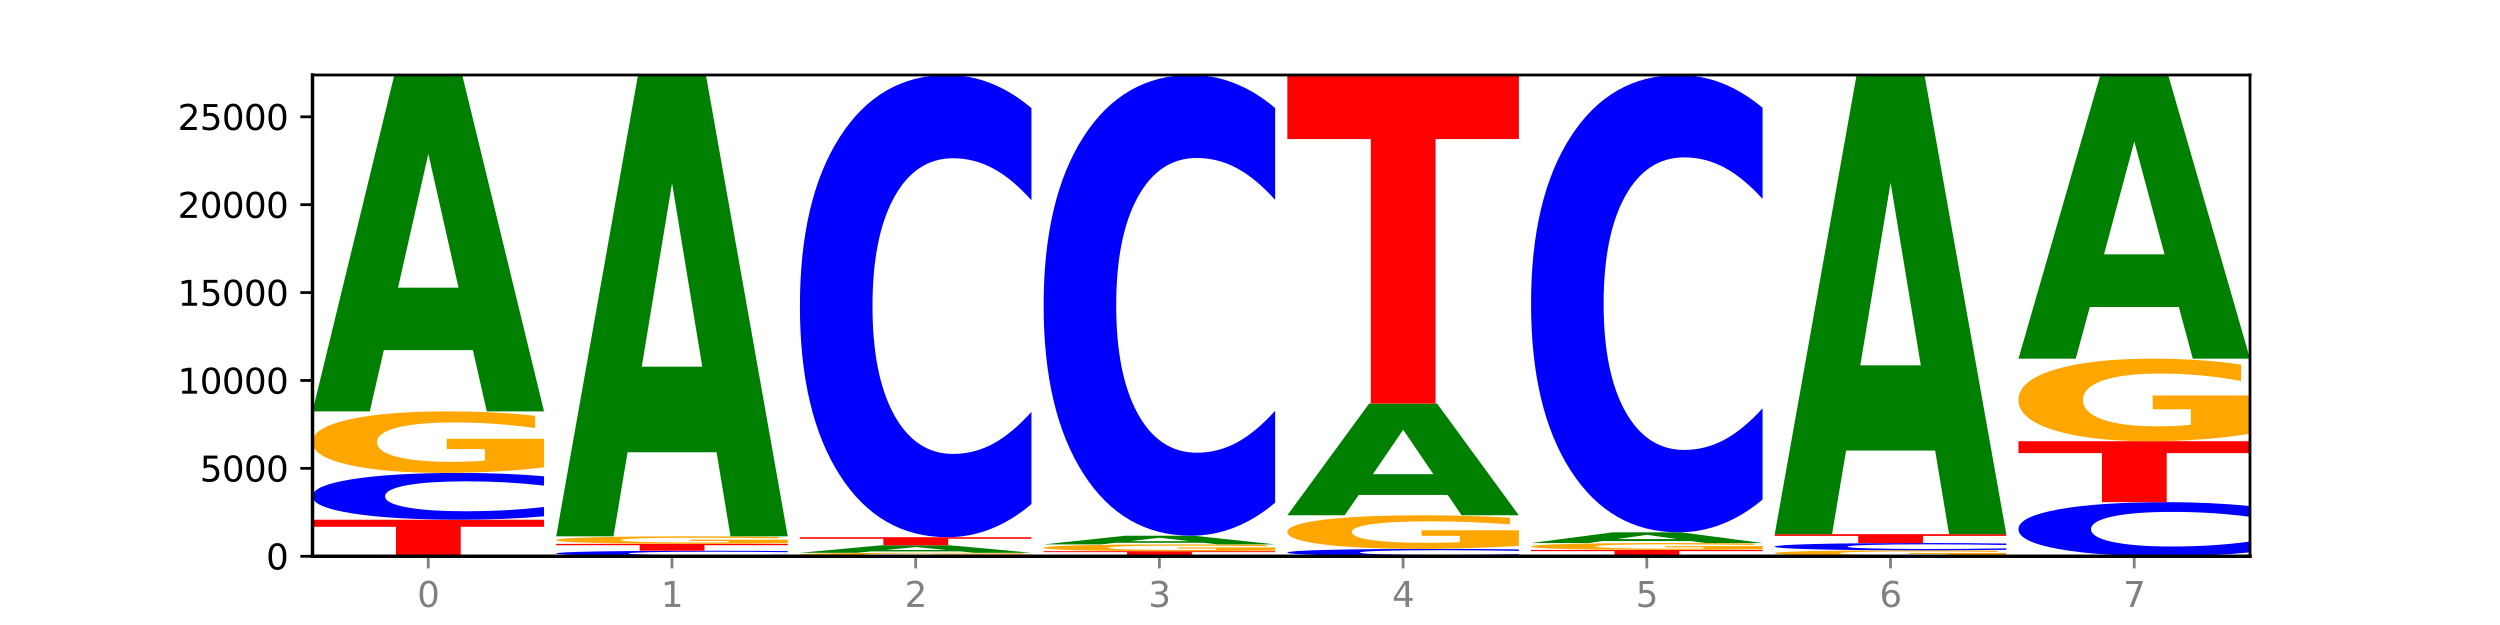 <?xml version="1.0" encoding="utf-8" standalone="no"?>
<!DOCTYPE svg PUBLIC "-//W3C//DTD SVG 1.1//EN"
  "http://www.w3.org/Graphics/SVG/1.1/DTD/svg11.dtd">
<svg xmlns:xlink="http://www.w3.org/1999/xlink" width="720pt" height="180pt" viewBox="0 0 720 180" xmlns="http://www.w3.org/2000/svg" version="1.1">
 <defs>
  <style type="text/css">*{stroke-linejoin: round; stroke-linecap: butt}</style>
 </defs>
 <g id="figure_1">
  <g id="patch_1">
   <path d="M 0 180 
L 720 180 
L 720 0 
L 0 0 
z
" style="fill: #ffffff"/>
  </g>
  <g id="axes_1">
   <g id="patch_2">
    <path d="M 90 160.2 
L 648 160.2 
L 648 21.6 
L 90 21.6 
z
" style="fill: #ffffff"/>
   </g>
   <g id="line2d_1">
    <path d="M 90 160.2 
L 648 160.2 
" clip-path="url(#p200625f76f)" style="fill: none; stroke: #000000; stroke-width: 0.5; stroke-linecap: square"/>
   </g>
   <g id="patch_3">
    <path d="M 90 149.675 
L 156.679 149.675 
L 156.679 151.727 
L 132.69 151.727 
L 132.69 160.2 
L 114.036 160.2 
L 114.036 151.727 
L 90 151.727 
L 90 149.675 
z
" clip-path="url(#p200625f76f)" style="fill: #ff0000"/>
   </g>
   <g id="patch_4">
    <path d="M 156.679 148.709 
Q 151.102 149.188 145.07 149.43 
Q 139.039 149.675 132.47 149.675 
Q 112.882 149.675 101.441 147.86 
Q 90 146.045 90 142.941 
Q 90 139.825 101.441 138.013 
Q 112.882 136.198 132.47 136.198 
Q 139.039 136.198 145.07 136.443 
Q 151.102 136.685 156.679 137.164 
L 156.679 139.85 
Q 151.051 139.216 145.591 138.921 
Q 140.131 138.626 134.1 138.626 
Q 123.281 138.626 117.082 139.775 
Q 110.899 140.922 110.899 142.941 
Q 110.899 144.951 117.082 146.1 
Q 123.281 147.247 134.1 147.247 
Q 140.131 147.247 145.591 146.952 
Q 151.051 146.654 156.679 146.02 
L 156.679 148.709 
z
" clip-path="url(#p200625f76f)" style="fill: #0000ff"/>
   </g>
   <g id="patch_5">
    <path d="M 156.679 134.595 
Q 149.955 135.396 142.722 135.799 
Q 135.489 136.198 127.778 136.198 
Q 110.353 136.198 100.177 133.812 
Q 90 131.425 90 127.344 
Q 90 123.215 100.356 120.847 
Q 110.727 118.479 128.764 118.479 
Q 135.713 118.479 142.079 118.801 
Q 148.46 119.119 154.109 119.749 
L 154.109 123.281 
Q 148.281 122.472 142.513 122.073 
Q 136.744 121.67 130.946 121.67 
Q 120.216 121.67 114.403 123.142 
Q 108.59 124.61 108.59 127.344 
Q 108.59 130.052 114.194 131.531 
Q 119.798 133.006 130.109 133.006 
Q 132.919 133.006 135.325 132.922 
Q 137.731 132.834 139.643 132.651 
L 139.643 129.335 
L 128.66 129.335 
L 128.66 126.381 
L 156.679 126.381 
L 156.679 134.595 
z
" clip-path="url(#p200625f76f)" style="fill: #ffa600"/>
   </g>
   <g id="patch_6">
    <path d="M 136.189 100.83 
L 110.545 100.83 
L 106.496 118.479 
L 90 118.479 
L 113.558 21.6 
L 133.121 21.6 
L 156.679 118.479 
L 140.197 118.479 
L 136.189 100.83 
z
M 114.635 82.85 
L 132.058 82.85 
L 123.36 44.314 
L 114.635 82.85 
z
" clip-path="url(#p200625f76f)" style="fill: #008000"/>
   </g>
   <g id="patch_7">
    <path d="M 226.868 160.086 
Q 221.29 160.142 215.259 160.171 
Q 209.228 160.2 202.659 160.2 
Q 183.07 160.2 171.629 159.985 
Q 160.189 159.77 160.189 159.403 
Q 160.189 159.035 171.629 158.82 
Q 183.07 158.605 202.659 158.605 
Q 209.228 158.605 215.259 158.634 
Q 221.29 158.663 226.868 158.72 
L 226.868 159.037 
Q 221.24 158.962 215.78 158.927 
Q 210.32 158.893 204.289 158.893 
Q 193.47 158.893 187.27 159.029 
Q 181.088 159.164 181.088 159.403 
Q 181.088 159.641 187.27 159.777 
Q 193.47 159.913 204.289 159.913 
Q 210.32 159.913 215.78 159.878 
Q 221.24 159.843 226.868 159.767 
L 226.868 160.086 
z
" clip-path="url(#p200625f76f)" style="fill: #0000ff"/>
   </g>
   <g id="patch_8">
    <path d="M 160.189 156.641 
L 226.868 156.641 
L 226.868 157.024 
L 202.879 157.024 
L 202.879 158.605 
L 184.224 158.605 
L 184.224 157.024 
L 160.189 157.024 
L 160.189 156.641 
z
" clip-path="url(#p200625f76f)" style="fill: #ff0000"/>
   </g>
   <g id="patch_9">
    <path d="M 226.868 156.444 
Q 220.143 156.542 212.91 156.592 
Q 205.678 156.641 197.967 156.641 
Q 180.542 156.641 170.365 156.347 
Q 160.189 156.053 160.189 155.551 
Q 160.189 155.042 170.545 154.751 
Q 180.916 154.459 198.953 154.459 
Q 205.902 154.459 212.268 154.499 
Q 218.649 154.538 224.298 154.615 
L 224.298 155.05 
Q 218.47 154.951 212.701 154.902 
Q 206.933 154.852 201.135 154.852 
Q 190.405 154.852 184.592 155.033 
Q 178.779 155.214 178.779 155.551 
Q 178.779 155.884 184.383 156.066 
Q 189.987 156.248 200.298 156.248 
Q 203.107 156.248 205.513 156.238 
Q 207.919 156.227 209.832 156.204 
L 209.832 155.796 
L 198.848 155.796 
L 198.848 155.432 
L 226.868 155.432 
L 226.868 156.444 
z
" clip-path="url(#p200625f76f)" style="fill: #ffa600"/>
   </g>
   <g id="patch_10">
    <path d="M 206.377 130.256 
L 180.734 130.256 
L 176.685 154.459 
L 160.189 154.459 
L 183.747 21.6 
L 203.31 21.6 
L 226.868 154.459 
L 210.386 154.459 
L 206.377 130.256 
z
M 184.824 105.598 
L 202.247 105.598 
L 193.549 52.75 
L 184.824 105.598 
z
" clip-path="url(#p200625f76f)" style="fill: #008000"/>
   </g>
   <g id="patch_11">
    <path d="M 297.057 160.109 
Q 290.332 160.155 283.099 160.177 
Q 275.866 160.2 268.155 160.2 
Q 250.731 160.2 240.554 160.065 
Q 230.377 159.93 230.377 159.699 
Q 230.377 159.466 240.733 159.332 
Q 251.104 159.198 269.142 159.198 
Q 276.09 159.198 282.457 159.216 
Q 288.838 159.234 294.486 159.269 
L 294.486 159.469 
Q 288.658 159.424 282.89 159.401 
Q 277.122 159.378 271.323 159.378 
Q 260.594 159.378 254.781 159.461 
Q 248.967 159.544 248.967 159.699 
Q 248.967 159.852 254.571 159.936 
Q 260.175 160.019 270.487 160.019 
Q 273.296 160.019 275.702 160.015 
Q 278.108 160.01 280.021 159.999 
L 280.021 159.812 
L 269.037 159.812 
L 269.037 159.645 
L 297.057 159.645 
L 297.057 160.109 
z
" clip-path="url(#p200625f76f)" style="fill: #ffa600"/>
   </g>
   <g id="patch_12">
    <path d="M 276.566 158.804 
L 250.922 158.804 
L 246.873 159.198 
L 230.377 159.198 
L 253.935 157.036 
L 273.499 157.036 
L 297.057 159.198 
L 280.574 159.198 
L 276.566 158.804 
z
M 255.012 158.403 
L 272.435 158.403 
L 263.737 157.543 
L 255.012 158.403 
z
" clip-path="url(#p200625f76f)" style="fill: #008000"/>
   </g>
   <g id="patch_13">
    <path d="M 230.377 154.712 
L 297.057 154.712 
L 297.057 155.165 
L 273.068 155.165 
L 273.068 157.036 
L 254.413 157.036 
L 254.413 155.165 
L 230.377 155.165 
L 230.377 154.712 
z
" clip-path="url(#p200625f76f)" style="fill: #ff0000"/>
   </g>
   <g id="patch_14">
    <path d="M 297.057 145.171 
Q 291.479 149.9 285.448 152.292 
Q 279.417 154.712 272.848 154.712 
Q 253.259 154.712 241.818 136.784 
Q 230.377 118.856 230.377 88.197 
Q 230.377 57.428 241.818 39.528 
Q 253.259 21.6 272.848 21.6 
Q 279.417 21.6 285.448 24.02 
Q 291.479 26.412 297.057 31.141 
L 297.057 57.676 
Q 291.429 51.407 285.969 48.492 
Q 280.509 45.577 274.477 45.577 
Q 263.658 45.577 257.459 56.933 
Q 251.277 68.262 251.277 88.197 
Q 251.277 108.05 257.459 119.406 
Q 263.658 130.735 274.477 130.735 
Q 280.509 130.735 285.969 127.82 
Q 291.429 124.878 297.057 118.609 
L 297.057 145.171 
z
" clip-path="url(#p200625f76f)" style="fill: #0000ff"/>
   </g>
   <g id="patch_15">
    <path d="M 300.566 158.737 
L 367.245 158.737 
L 367.245 159.022 
L 343.256 159.022 
L 343.256 160.2 
L 324.602 160.2 
L 324.602 159.022 
L 300.566 159.022 
L 300.566 158.737 
z
" clip-path="url(#p200625f76f)" style="fill: #ff0000"/>
   </g>
   <g id="patch_16">
    <path d="M 367.245 158.561 
Q 360.521 158.649 353.288 158.693 
Q 346.055 158.737 338.344 158.737 
Q 320.919 158.737 310.743 158.474 
Q 300.566 158.212 300.566 157.763 
Q 300.566 157.309 310.922 157.048 
Q 321.293 156.788 339.33 156.788 
Q 346.279 156.788 352.645 156.823 
Q 359.026 156.858 364.675 156.927 
L 364.675 157.316 
Q 358.847 157.227 353.079 157.183 
Q 347.31 157.139 341.512 157.139 
Q 330.782 157.139 324.969 157.301 
Q 319.156 157.462 319.156 157.763 
Q 319.156 158.061 324.76 158.224 
Q 330.364 158.386 340.675 158.386 
Q 343.485 158.386 345.891 158.377 
Q 348.297 158.367 350.209 158.347 
L 350.209 157.982 
L 339.226 157.982 
L 339.226 157.657 
L 367.245 157.657 
L 367.245 158.561 
z
" clip-path="url(#p200625f76f)" style="fill: #ffa600"/>
   </g>
   <g id="patch_17">
    <path d="M 346.755 156.331 
L 321.111 156.331 
L 317.062 156.788 
L 300.566 156.788 
L 324.124 154.282 
L 343.687 154.282 
L 367.245 156.788 
L 350.763 156.788 
L 346.755 156.331 
z
M 325.201 155.866 
L 342.624 155.866 
L 333.926 154.869 
L 325.201 155.866 
z
" clip-path="url(#p200625f76f)" style="fill: #008000"/>
   </g>
   <g id="patch_18">
    <path d="M 367.245 144.771 
Q 361.668 149.485 355.636 151.87 
Q 349.605 154.282 343.036 154.282 
Q 323.448 154.282 312.007 136.412 
Q 300.566 118.542 300.566 87.982 
Q 300.566 57.313 312.007 39.47 
Q 323.448 21.6 343.036 21.6 
Q 349.605 21.6 355.636 24.012 
Q 361.668 26.396 367.245 31.111 
L 367.245 57.559 
Q 361.617 51.31 356.157 48.405 
Q 350.697 45.5 344.666 45.5 
Q 333.847 45.5 327.648 56.819 
Q 321.465 68.111 321.465 87.982 
Q 321.465 107.771 327.648 119.09 
Q 333.847 130.382 344.666 130.382 
Q 350.697 130.382 356.157 127.477 
Q 361.617 124.544 367.245 118.295 
L 367.245 144.771 
z
" clip-path="url(#p200625f76f)" style="fill: #0000ff"/>
   </g>
   <g id="patch_19">
    <path d="M 437.434 160.048 
Q 431.856 160.123 425.825 160.161 
Q 419.794 160.2 413.225 160.2 
Q 393.636 160.2 382.196 159.914 
Q 370.755 159.629 370.755 159.14 
Q 370.755 158.65 382.196 158.364 
Q 393.636 158.079 413.225 158.079 
Q 419.794 158.079 425.825 158.117 
Q 431.856 158.155 437.434 158.231 
L 437.434 158.654 
Q 431.806 158.554 426.346 158.507 
Q 420.886 158.461 414.855 158.461 
Q 404.036 158.461 397.836 158.642 
Q 391.654 158.822 391.654 159.14 
Q 391.654 159.456 397.836 159.637 
Q 404.036 159.818 414.855 159.818 
Q 420.886 159.818 426.346 159.771 
Q 431.806 159.725 437.434 159.625 
L 437.434 160.048 
z
" clip-path="url(#p200625f76f)" style="fill: #0000ff"/>
   </g>
   <g id="patch_20">
    <path d="M 437.434 157.203 
Q 430.709 157.641 423.476 157.861 
Q 416.244 158.079 408.533 158.079 
Q 391.108 158.079 380.931 156.776 
Q 370.755 155.473 370.755 153.244 
Q 370.755 150.99 381.111 149.697 
Q 391.482 148.404 409.519 148.404 
Q 416.468 148.404 422.834 148.58 
Q 429.215 148.754 434.864 149.098 
L 434.864 151.026 
Q 429.036 150.584 423.267 150.367 
Q 417.499 150.147 411.701 150.147 
Q 400.971 150.147 395.158 150.95 
Q 389.345 151.752 389.345 153.244 
Q 389.345 154.723 394.949 155.531 
Q 400.553 156.336 410.864 156.336 
Q 413.673 156.336 416.079 156.29 
Q 418.485 156.242 420.398 156.142 
L 420.398 154.332 
L 409.414 154.332 
L 409.414 152.719 
L 437.434 152.719 
L 437.434 157.203 
z
" clip-path="url(#p200625f76f)" style="fill: #ffa600"/>
   </g>
   <g id="patch_21">
    <path d="M 416.943 142.541 
L 391.3 142.541 
L 387.251 148.404 
L 370.755 148.404 
L 394.313 116.221 
L 413.876 116.221 
L 437.434 148.404 
L 420.952 148.404 
L 416.943 142.541 
z
M 395.39 136.568 
L 412.813 136.568 
L 404.115 123.767 
L 395.39 136.568 
z
" clip-path="url(#p200625f76f)" style="fill: #008000"/>
   </g>
   <g id="patch_22">
    <path d="M 370.755 21.6 
L 437.434 21.6 
L 437.434 40.054 
L 413.445 40.054 
L 413.445 116.221 
L 394.79 116.221 
L 394.79 40.054 
L 370.755 40.054 
L 370.755 21.6 
z
" clip-path="url(#p200625f76f)" style="fill: #ff0000"/>
   </g>
   <g id="patch_23">
    <path d="M 440.943 158.372 
L 507.623 158.372 
L 507.623 158.729 
L 483.634 158.729 
L 483.634 160.2 
L 464.979 160.2 
L 464.979 158.729 
L 440.943 158.729 
L 440.943 158.372 
z
" clip-path="url(#p200625f76f)" style="fill: #ff0000"/>
   </g>
   <g id="patch_24">
    <path d="M 507.623 158.194 
Q 500.898 158.283 493.665 158.328 
Q 486.432 158.372 478.721 158.372 
Q 461.297 158.372 451.12 158.106 
Q 440.943 157.841 440.943 157.386 
Q 440.943 156.926 451.299 156.662 
Q 461.67 156.398 479.708 156.398 
Q 486.656 156.398 493.023 156.434 
Q 499.404 156.469 505.052 156.539 
L 505.052 156.933 
Q 499.224 156.843 493.456 156.798 
Q 487.688 156.754 481.889 156.754 
Q 471.16 156.754 465.347 156.918 
Q 459.533 157.081 459.533 157.386 
Q 459.533 157.688 465.137 157.852 
Q 470.741 158.017 481.053 158.017 
Q 483.862 158.017 486.268 158.007 
Q 488.674 157.998 490.587 157.977 
L 490.587 157.608 
L 479.603 157.608 
L 479.603 157.279 
L 507.623 157.279 
L 507.623 158.194 
z
" clip-path="url(#p200625f76f)" style="fill: #ffa600"/>
   </g>
   <g id="patch_25">
    <path d="M 487.132 155.834 
L 461.488 155.834 
L 457.439 156.398 
L 440.943 156.398 
L 464.501 153.305 
L 484.065 153.305 
L 507.623 156.398 
L 491.14 156.398 
L 487.132 155.834 
z
M 465.578 155.26 
L 483.001 155.26 
L 474.303 154.03 
L 465.578 155.26 
z
" clip-path="url(#p200625f76f)" style="fill: #008000"/>
   </g>
   <g id="patch_26">
    <path d="M 507.623 143.864 
Q 502.045 148.544 496.014 150.911 
Q 489.983 153.305 483.414 153.305 
Q 463.825 153.305 452.384 135.566 
Q 440.943 117.828 440.943 87.493 
Q 440.943 57.05 452.384 39.338 
Q 463.825 21.6 483.414 21.6 
Q 489.983 21.6 496.014 23.994 
Q 502.045 26.361 507.623 31.041 
L 507.623 57.294 
Q 501.995 51.091 496.535 48.208 
Q 491.075 45.324 485.043 45.324 
Q 474.224 45.324 468.025 56.56 
Q 461.843 67.769 461.843 87.493 
Q 461.843 107.136 468.025 118.372 
Q 474.224 129.581 485.043 129.581 
Q 491.075 129.581 496.535 126.697 
Q 501.995 123.786 507.623 117.583 
L 507.623 143.864 
z
" clip-path="url(#p200625f76f)" style="fill: #0000ff"/>
   </g>
   <g id="patch_27">
    <path d="M 577.811 160.045 
Q 571.087 160.123 563.854 160.161 
Q 556.621 160.2 548.91 160.2 
Q 531.486 160.2 521.309 159.97 
Q 511.132 159.739 511.132 159.345 
Q 511.132 158.946 521.488 158.718 
Q 531.859 158.489 549.896 158.489 
Q 556.845 158.489 563.211 158.52 
Q 569.592 158.551 575.241 158.611 
L 575.241 158.953 
Q 569.413 158.874 563.645 158.836 
Q 557.876 158.797 552.078 158.797 
Q 541.348 158.797 535.535 158.939 
Q 529.722 159.081 529.722 159.345 
Q 529.722 159.607 535.326 159.749 
Q 540.93 159.892 551.241 159.892 
Q 554.051 159.892 556.457 159.884 
Q 558.863 159.875 560.775 159.857 
L 560.775 159.537 
L 549.792 159.537 
L 549.792 159.252 
L 577.811 159.252 
L 577.811 160.045 
z
" clip-path="url(#p200625f76f)" style="fill: #ffa600"/>
   </g>
   <g id="patch_28">
    <path d="M 577.811 158.339 
Q 572.234 158.413 566.203 158.451 
Q 560.171 158.489 553.603 158.489 
Q 534.014 158.489 522.573 158.207 
Q 511.132 157.924 511.132 157.442 
Q 511.132 156.957 522.573 156.675 
Q 534.014 156.393 553.603 156.393 
Q 560.171 156.393 566.203 156.431 
Q 572.234 156.469 577.811 156.543 
L 577.811 156.961 
Q 572.183 156.862 566.723 156.816 
Q 561.263 156.77 555.232 156.77 
Q 544.413 156.77 538.214 156.949 
Q 532.031 157.128 532.031 157.442 
Q 532.031 157.754 538.214 157.933 
Q 544.413 158.111 555.232 158.111 
Q 561.263 158.111 566.723 158.065 
Q 572.183 158.019 577.811 157.92 
L 577.811 158.339 
z
" clip-path="url(#p200625f76f)" style="fill: #0000ff"/>
   </g>
   <g id="patch_29">
    <path d="M 511.132 153.841 
L 577.811 153.841 
L 577.811 154.339 
L 553.822 154.339 
L 553.822 156.393 
L 535.168 156.393 
L 535.168 154.339 
L 511.132 154.339 
L 511.132 153.841 
z
" clip-path="url(#p200625f76f)" style="fill: #ff0000"/>
   </g>
   <g id="patch_30">
    <path d="M 557.321 129.751 
L 531.677 129.751 
L 527.628 153.841 
L 511.132 153.841 
L 534.69 21.6 
L 554.253 21.6 
L 577.811 153.841 
L 561.329 153.841 
L 557.321 129.751 
z
M 535.767 105.207 
L 553.19 105.207 
L 544.492 52.606 
L 535.767 105.207 
z
" clip-path="url(#p200625f76f)" style="fill: #008000"/>
   </g>
   <g id="patch_31">
    <path d="M 648 159.083 
Q 642.422 159.637 636.391 159.917 
Q 630.36 160.2 623.791 160.2 
Q 604.202 160.2 592.762 158.102 
Q 581.321 156.004 581.321 152.416 
Q 581.321 148.815 592.762 146.72 
Q 604.202 144.622 623.791 144.622 
Q 630.36 144.622 636.391 144.905 
Q 642.422 145.185 648 145.739 
L 648 148.844 
Q 642.372 148.11 636.912 147.769 
Q 631.452 147.428 625.421 147.428 
Q 614.602 147.428 608.402 148.757 
Q 602.22 150.083 602.22 152.416 
Q 602.22 154.739 608.402 156.068 
Q 614.602 157.394 625.421 157.394 
Q 631.452 157.394 636.912 157.053 
Q 642.372 156.709 648 155.975 
L 648 159.083 
z
" clip-path="url(#p200625f76f)" style="fill: #0000ff"/>
   </g>
   <g id="patch_32">
    <path d="M 581.321 127.07 
L 648 127.07 
L 648 130.493 
L 624.011 130.493 
L 624.011 144.622 
L 605.356 144.622 
L 605.356 130.493 
L 581.321 130.493 
L 581.321 127.07 
z
" clip-path="url(#p200625f76f)" style="fill: #ff0000"/>
   </g>
   <g id="patch_33">
    <path d="M 648 124.919 
Q 641.275 125.995 634.042 126.535 
Q 626.81 127.07 619.099 127.07 
Q 601.674 127.07 591.497 123.868 
Q 581.321 120.666 581.321 115.19 
Q 581.321 109.651 591.677 106.473 
Q 602.048 103.296 620.085 103.296 
Q 627.034 103.296 633.4 103.728 
Q 639.781 104.155 645.43 105 
L 645.43 109.739 
Q 639.602 108.654 633.833 108.118 
Q 628.065 107.578 622.267 107.578 
Q 611.537 107.578 605.724 109.553 
Q 599.911 111.522 599.911 115.19 
Q 599.911 118.824 605.515 120.809 
Q 611.119 122.788 621.43 122.788 
Q 624.239 122.788 626.645 122.675 
Q 629.051 122.557 630.964 122.311 
L 630.964 117.862 
L 619.98 117.862 
L 619.98 113.899 
L 648 113.899 
L 648 124.919 
z
" clip-path="url(#p200625f76f)" style="fill: #ffa600"/>
   </g>
   <g id="patch_34">
    <path d="M 627.51 88.413 
L 601.866 88.413 
L 597.817 103.296 
L 581.321 103.296 
L 604.879 21.6 
L 624.442 21.6 
L 648 103.296 
L 631.518 103.296 
L 627.51 88.413 
z
M 605.956 73.251 
L 623.379 73.251 
L 614.681 40.755 
L 605.956 73.251 
z
" clip-path="url(#p200625f76f)" style="fill: #008000"/>
   </g>
   <g id="matplotlib.axis_1">
    <g id="xtick_1">
     <g id="line2d_2">
      <defs>
       <path id="m7d75462c63" d="M 0 0 
L 0 3.5 
" style="stroke: #808080; stroke-width: 0.8"/>
      </defs>
      <g>
       <use xlink:href="#m7d75462c63" x="123.34" y="160.2" style="fill: #808080; stroke: #808080; stroke-width: 0.8"/>
      </g>
     </g>
     <g id="text_1">
      <!-- 0 -->
      <g style="fill: #808080" transform="translate(120.158 174.798) scale(0.1 -0.1)">
       <defs>
        <path id="DejaVuSans-30" d="M 2034 4250 
Q 1547 4250 1301 3770 
Q 1056 3291 1056 2328 
Q 1056 1369 1301 889 
Q 1547 409 2034 409 
Q 2525 409 2770 889 
Q 3016 1369 3016 2328 
Q 3016 3291 2770 3770 
Q 2525 4250 2034 4250 
z
M 2034 4750 
Q 2819 4750 3233 4129 
Q 3647 3509 3647 2328 
Q 3647 1150 3233 529 
Q 2819 -91 2034 -91 
Q 1250 -91 836 529 
Q 422 1150 422 2328 
Q 422 3509 836 4129 
Q 1250 4750 2034 4750 
z
" transform="scale(0.016)"/>
       </defs>
       <use xlink:href="#DejaVuSans-30"/>
      </g>
     </g>
    </g>
    <g id="xtick_2">
     <g id="line2d_3">
      <g>
       <use xlink:href="#m7d75462c63" x="193.528" y="160.2" style="fill: #808080; stroke: #808080; stroke-width: 0.8"/>
      </g>
     </g>
     <g id="text_2">
      <!-- 1 -->
      <g style="fill: #808080" transform="translate(190.347 174.798) scale(0.1 -0.1)">
       <defs>
        <path id="DejaVuSans-31" d="M 794 531 
L 1825 531 
L 1825 4091 
L 703 3866 
L 703 4441 
L 1819 4666 
L 2450 4666 
L 2450 531 
L 3481 531 
L 3481 0 
L 794 0 
L 794 531 
z
" transform="scale(0.016)"/>
       </defs>
       <use xlink:href="#DejaVuSans-31"/>
      </g>
     </g>
    </g>
    <g id="xtick_3">
     <g id="line2d_4">
      <g>
       <use xlink:href="#m7d75462c63" x="263.717" y="160.2" style="fill: #808080; stroke: #808080; stroke-width: 0.8"/>
      </g>
     </g>
     <g id="text_3">
      <!-- 2 -->
      <g style="fill: #808080" transform="translate(260.536 174.798) scale(0.1 -0.1)">
       <defs>
        <path id="DejaVuSans-32" d="M 1228 531 
L 3431 531 
L 3431 0 
L 469 0 
L 469 531 
Q 828 903 1448 1529 
Q 2069 2156 2228 2338 
Q 2531 2678 2651 2914 
Q 2772 3150 2772 3378 
Q 2772 3750 2511 3984 
Q 2250 4219 1831 4219 
Q 1534 4219 1204 4116 
Q 875 4013 500 3803 
L 500 4441 
Q 881 4594 1212 4672 
Q 1544 4750 1819 4750 
Q 2544 4750 2975 4387 
Q 3406 4025 3406 3419 
Q 3406 3131 3298 2873 
Q 3191 2616 2906 2266 
Q 2828 2175 2409 1742 
Q 1991 1309 1228 531 
z
" transform="scale(0.016)"/>
       </defs>
       <use xlink:href="#DejaVuSans-32"/>
      </g>
     </g>
    </g>
    <g id="xtick_4">
     <g id="line2d_5">
      <g>
       <use xlink:href="#m7d75462c63" x="333.906" y="160.2" style="fill: #808080; stroke: #808080; stroke-width: 0.8"/>
      </g>
     </g>
     <g id="text_4">
      <!-- 3 -->
      <g style="fill: #808080" transform="translate(330.724 174.798) scale(0.1 -0.1)">
       <defs>
        <path id="DejaVuSans-33" d="M 2597 2516 
Q 3050 2419 3304 2112 
Q 3559 1806 3559 1356 
Q 3559 666 3084 287 
Q 2609 -91 1734 -91 
Q 1441 -91 1130 -33 
Q 819 25 488 141 
L 488 750 
Q 750 597 1062 519 
Q 1375 441 1716 441 
Q 2309 441 2620 675 
Q 2931 909 2931 1356 
Q 2931 1769 2642 2001 
Q 2353 2234 1838 2234 
L 1294 2234 
L 1294 2753 
L 1863 2753 
Q 2328 2753 2575 2939 
Q 2822 3125 2822 3475 
Q 2822 3834 2567 4026 
Q 2313 4219 1838 4219 
Q 1578 4219 1281 4162 
Q 984 4106 628 3988 
L 628 4550 
Q 988 4650 1302 4700 
Q 1616 4750 1894 4750 
Q 2613 4750 3031 4423 
Q 3450 4097 3450 3541 
Q 3450 3153 3228 2886 
Q 3006 2619 2597 2516 
z
" transform="scale(0.016)"/>
       </defs>
       <use xlink:href="#DejaVuSans-33"/>
      </g>
     </g>
    </g>
    <g id="xtick_5">
     <g id="line2d_6">
      <g>
       <use xlink:href="#m7d75462c63" x="404.094" y="160.2" style="fill: #808080; stroke: #808080; stroke-width: 0.8"/>
      </g>
     </g>
     <g id="text_5">
      <!-- 4 -->
      <g style="fill: #808080" transform="translate(400.913 174.798) scale(0.1 -0.1)">
       <defs>
        <path id="DejaVuSans-34" d="M 2419 4116 
L 825 1625 
L 2419 1625 
L 2419 4116 
z
M 2253 4666 
L 3047 4666 
L 3047 1625 
L 3713 1625 
L 3713 1100 
L 3047 1100 
L 3047 0 
L 2419 0 
L 2419 1100 
L 313 1100 
L 313 1709 
L 2253 4666 
z
" transform="scale(0.016)"/>
       </defs>
       <use xlink:href="#DejaVuSans-34"/>
      </g>
     </g>
    </g>
    <g id="xtick_6">
     <g id="line2d_7">
      <g>
       <use xlink:href="#m7d75462c63" x="474.283" y="160.2" style="fill: #808080; stroke: #808080; stroke-width: 0.8"/>
      </g>
     </g>
     <g id="text_6">
      <!-- 5 -->
      <g style="fill: #808080" transform="translate(471.102 174.798) scale(0.1 -0.1)">
       <defs>
        <path id="DejaVuSans-35" d="M 691 4666 
L 3169 4666 
L 3169 4134 
L 1269 4134 
L 1269 2991 
Q 1406 3038 1543 3061 
Q 1681 3084 1819 3084 
Q 2600 3084 3056 2656 
Q 3513 2228 3513 1497 
Q 3513 744 3044 326 
Q 2575 -91 1722 -91 
Q 1428 -91 1123 -41 
Q 819 9 494 109 
L 494 744 
Q 775 591 1075 516 
Q 1375 441 1709 441 
Q 2250 441 2565 725 
Q 2881 1009 2881 1497 
Q 2881 1984 2565 2268 
Q 2250 2553 1709 2553 
Q 1456 2553 1204 2497 
Q 953 2441 691 2322 
L 691 4666 
z
" transform="scale(0.016)"/>
       </defs>
       <use xlink:href="#DejaVuSans-35"/>
      </g>
     </g>
    </g>
    <g id="xtick_7">
     <g id="line2d_8">
      <g>
       <use xlink:href="#m7d75462c63" x="544.472" y="160.2" style="fill: #808080; stroke: #808080; stroke-width: 0.8"/>
      </g>
     </g>
     <g id="text_7">
      <!-- 6 -->
      <g style="fill: #808080" transform="translate(541.29 174.798) scale(0.1 -0.1)">
       <defs>
        <path id="DejaVuSans-36" d="M 2113 2584 
Q 1688 2584 1439 2293 
Q 1191 2003 1191 1497 
Q 1191 994 1439 701 
Q 1688 409 2113 409 
Q 2538 409 2786 701 
Q 3034 994 3034 1497 
Q 3034 2003 2786 2293 
Q 2538 2584 2113 2584 
z
M 3366 4563 
L 3366 3988 
Q 3128 4100 2886 4159 
Q 2644 4219 2406 4219 
Q 1781 4219 1451 3797 
Q 1122 3375 1075 2522 
Q 1259 2794 1537 2939 
Q 1816 3084 2150 3084 
Q 2853 3084 3261 2657 
Q 3669 2231 3669 1497 
Q 3669 778 3244 343 
Q 2819 -91 2113 -91 
Q 1303 -91 875 529 
Q 447 1150 447 2328 
Q 447 3434 972 4092 
Q 1497 4750 2381 4750 
Q 2619 4750 2861 4703 
Q 3103 4656 3366 4563 
z
" transform="scale(0.016)"/>
       </defs>
       <use xlink:href="#DejaVuSans-36"/>
      </g>
     </g>
    </g>
    <g id="xtick_8">
     <g id="line2d_9">
      <g>
       <use xlink:href="#m7d75462c63" x="614.66" y="160.2" style="fill: #808080; stroke: #808080; stroke-width: 0.8"/>
      </g>
     </g>
     <g id="text_8">
      <!-- 7 -->
      <g style="fill: #808080" transform="translate(611.479 174.798) scale(0.1 -0.1)">
       <defs>
        <path id="DejaVuSans-37" d="M 525 4666 
L 3525 4666 
L 3525 4397 
L 1831 0 
L 1172 0 
L 2766 4134 
L 525 4134 
L 525 4666 
z
" transform="scale(0.016)"/>
       </defs>
       <use xlink:href="#DejaVuSans-37"/>
      </g>
     </g>
    </g>
   </g>
   <g id="matplotlib.axis_2">
    <g id="ytick_1">
     <g id="line2d_10">
      <defs>
       <path id="m7fedaf9d30" d="M 0 0 
L -3.5 0 
" style="stroke: #000000; stroke-width: 0.8"/>
      </defs>
      <g>
       <use xlink:href="#m7fedaf9d30" x="90" y="160.2" style="stroke: #000000; stroke-width: 0.8"/>
      </g>
     </g>
     <g id="text_9">
      <!-- 0 -->
      <g transform="translate(76.638 163.999) scale(0.1 -0.1)">
       <use xlink:href="#DejaVuSans-30"/>
      </g>
     </g>
    </g>
    <g id="ytick_2">
     <g id="line2d_11">
      <g>
       <use xlink:href="#m7fedaf9d30" x="90" y="134.887" style="stroke: #000000; stroke-width: 0.8"/>
      </g>
     </g>
     <g id="text_10">
      <!-- 5000 -->
      <g transform="translate(57.55 138.686) scale(0.1 -0.1)">
       <use xlink:href="#DejaVuSans-35"/>
       <use xlink:href="#DejaVuSans-30" x="63.623"/>
       <use xlink:href="#DejaVuSans-30" x="127.246"/>
       <use xlink:href="#DejaVuSans-30" x="190.869"/>
      </g>
     </g>
    </g>
    <g id="ytick_3">
     <g id="line2d_12">
      <g>
       <use xlink:href="#m7fedaf9d30" x="90" y="109.574" style="stroke: #000000; stroke-width: 0.8"/>
      </g>
     </g>
     <g id="text_11">
      <!-- 10000 -->
      <g transform="translate(51.188 113.373) scale(0.1 -0.1)">
       <use xlink:href="#DejaVuSans-31"/>
       <use xlink:href="#DejaVuSans-30" x="63.623"/>
       <use xlink:href="#DejaVuSans-30" x="127.246"/>
       <use xlink:href="#DejaVuSans-30" x="190.869"/>
       <use xlink:href="#DejaVuSans-30" x="254.492"/>
      </g>
     </g>
    </g>
    <g id="ytick_4">
     <g id="line2d_13">
      <g>
       <use xlink:href="#m7fedaf9d30" x="90" y="84.26" style="stroke: #000000; stroke-width: 0.8"/>
      </g>
     </g>
     <g id="text_12">
      <!-- 15000 -->
      <g transform="translate(51.188 88.06) scale(0.1 -0.1)">
       <use xlink:href="#DejaVuSans-31"/>
       <use xlink:href="#DejaVuSans-35" x="63.623"/>
       <use xlink:href="#DejaVuSans-30" x="127.246"/>
       <use xlink:href="#DejaVuSans-30" x="190.869"/>
       <use xlink:href="#DejaVuSans-30" x="254.492"/>
      </g>
     </g>
    </g>
    <g id="ytick_5">
     <g id="line2d_14">
      <g>
       <use xlink:href="#m7fedaf9d30" x="90" y="58.947" style="stroke: #000000; stroke-width: 0.8"/>
      </g>
     </g>
     <g id="text_13">
      <!-- 20000 -->
      <g transform="translate(51.188 62.746) scale(0.1 -0.1)">
       <use xlink:href="#DejaVuSans-32"/>
       <use xlink:href="#DejaVuSans-30" x="63.623"/>
       <use xlink:href="#DejaVuSans-30" x="127.246"/>
       <use xlink:href="#DejaVuSans-30" x="190.869"/>
       <use xlink:href="#DejaVuSans-30" x="254.492"/>
      </g>
     </g>
    </g>
    <g id="ytick_6">
     <g id="line2d_15">
      <g>
       <use xlink:href="#m7fedaf9d30" x="90" y="33.634" style="stroke: #000000; stroke-width: 0.8"/>
      </g>
     </g>
     <g id="text_14">
      <!-- 25000 -->
      <g transform="translate(51.188 37.433) scale(0.1 -0.1)">
       <use xlink:href="#DejaVuSans-32"/>
       <use xlink:href="#DejaVuSans-35" x="63.623"/>
       <use xlink:href="#DejaVuSans-30" x="127.246"/>
       <use xlink:href="#DejaVuSans-30" x="190.869"/>
       <use xlink:href="#DejaVuSans-30" x="254.492"/>
      </g>
     </g>
    </g>
   </g>
   <g id="patch_35">
    <path d="M 90 160.2 
L 90 21.6 
" style="fill: none; stroke: #000000; stroke-linejoin: miter; stroke-linecap: square"/>
   </g>
   <g id="patch_36">
    <path d="M 648 160.2 
L 648 21.6 
" style="fill: none; stroke: #000000; stroke-width: 0.8; stroke-linejoin: miter; stroke-linecap: square"/>
   </g>
   <g id="patch_37">
    <path d="M 90 160.2 
L 648 160.2 
" style="fill: none; stroke: #000000; stroke-linejoin: miter; stroke-linecap: square"/>
   </g>
   <g id="patch_38">
    <path d="M 90 21.6 
L 648 21.6 
" style="fill: none; stroke: #000000; stroke-width: 0.8; stroke-linejoin: miter; stroke-linecap: square"/>
   </g>
  </g>
 </g>
 <defs>
  <clipPath id="p200625f76f">
   <rect x="90" y="21.6" width="558" height="138.6"/>
  </clipPath>
 </defs>
</svg>
